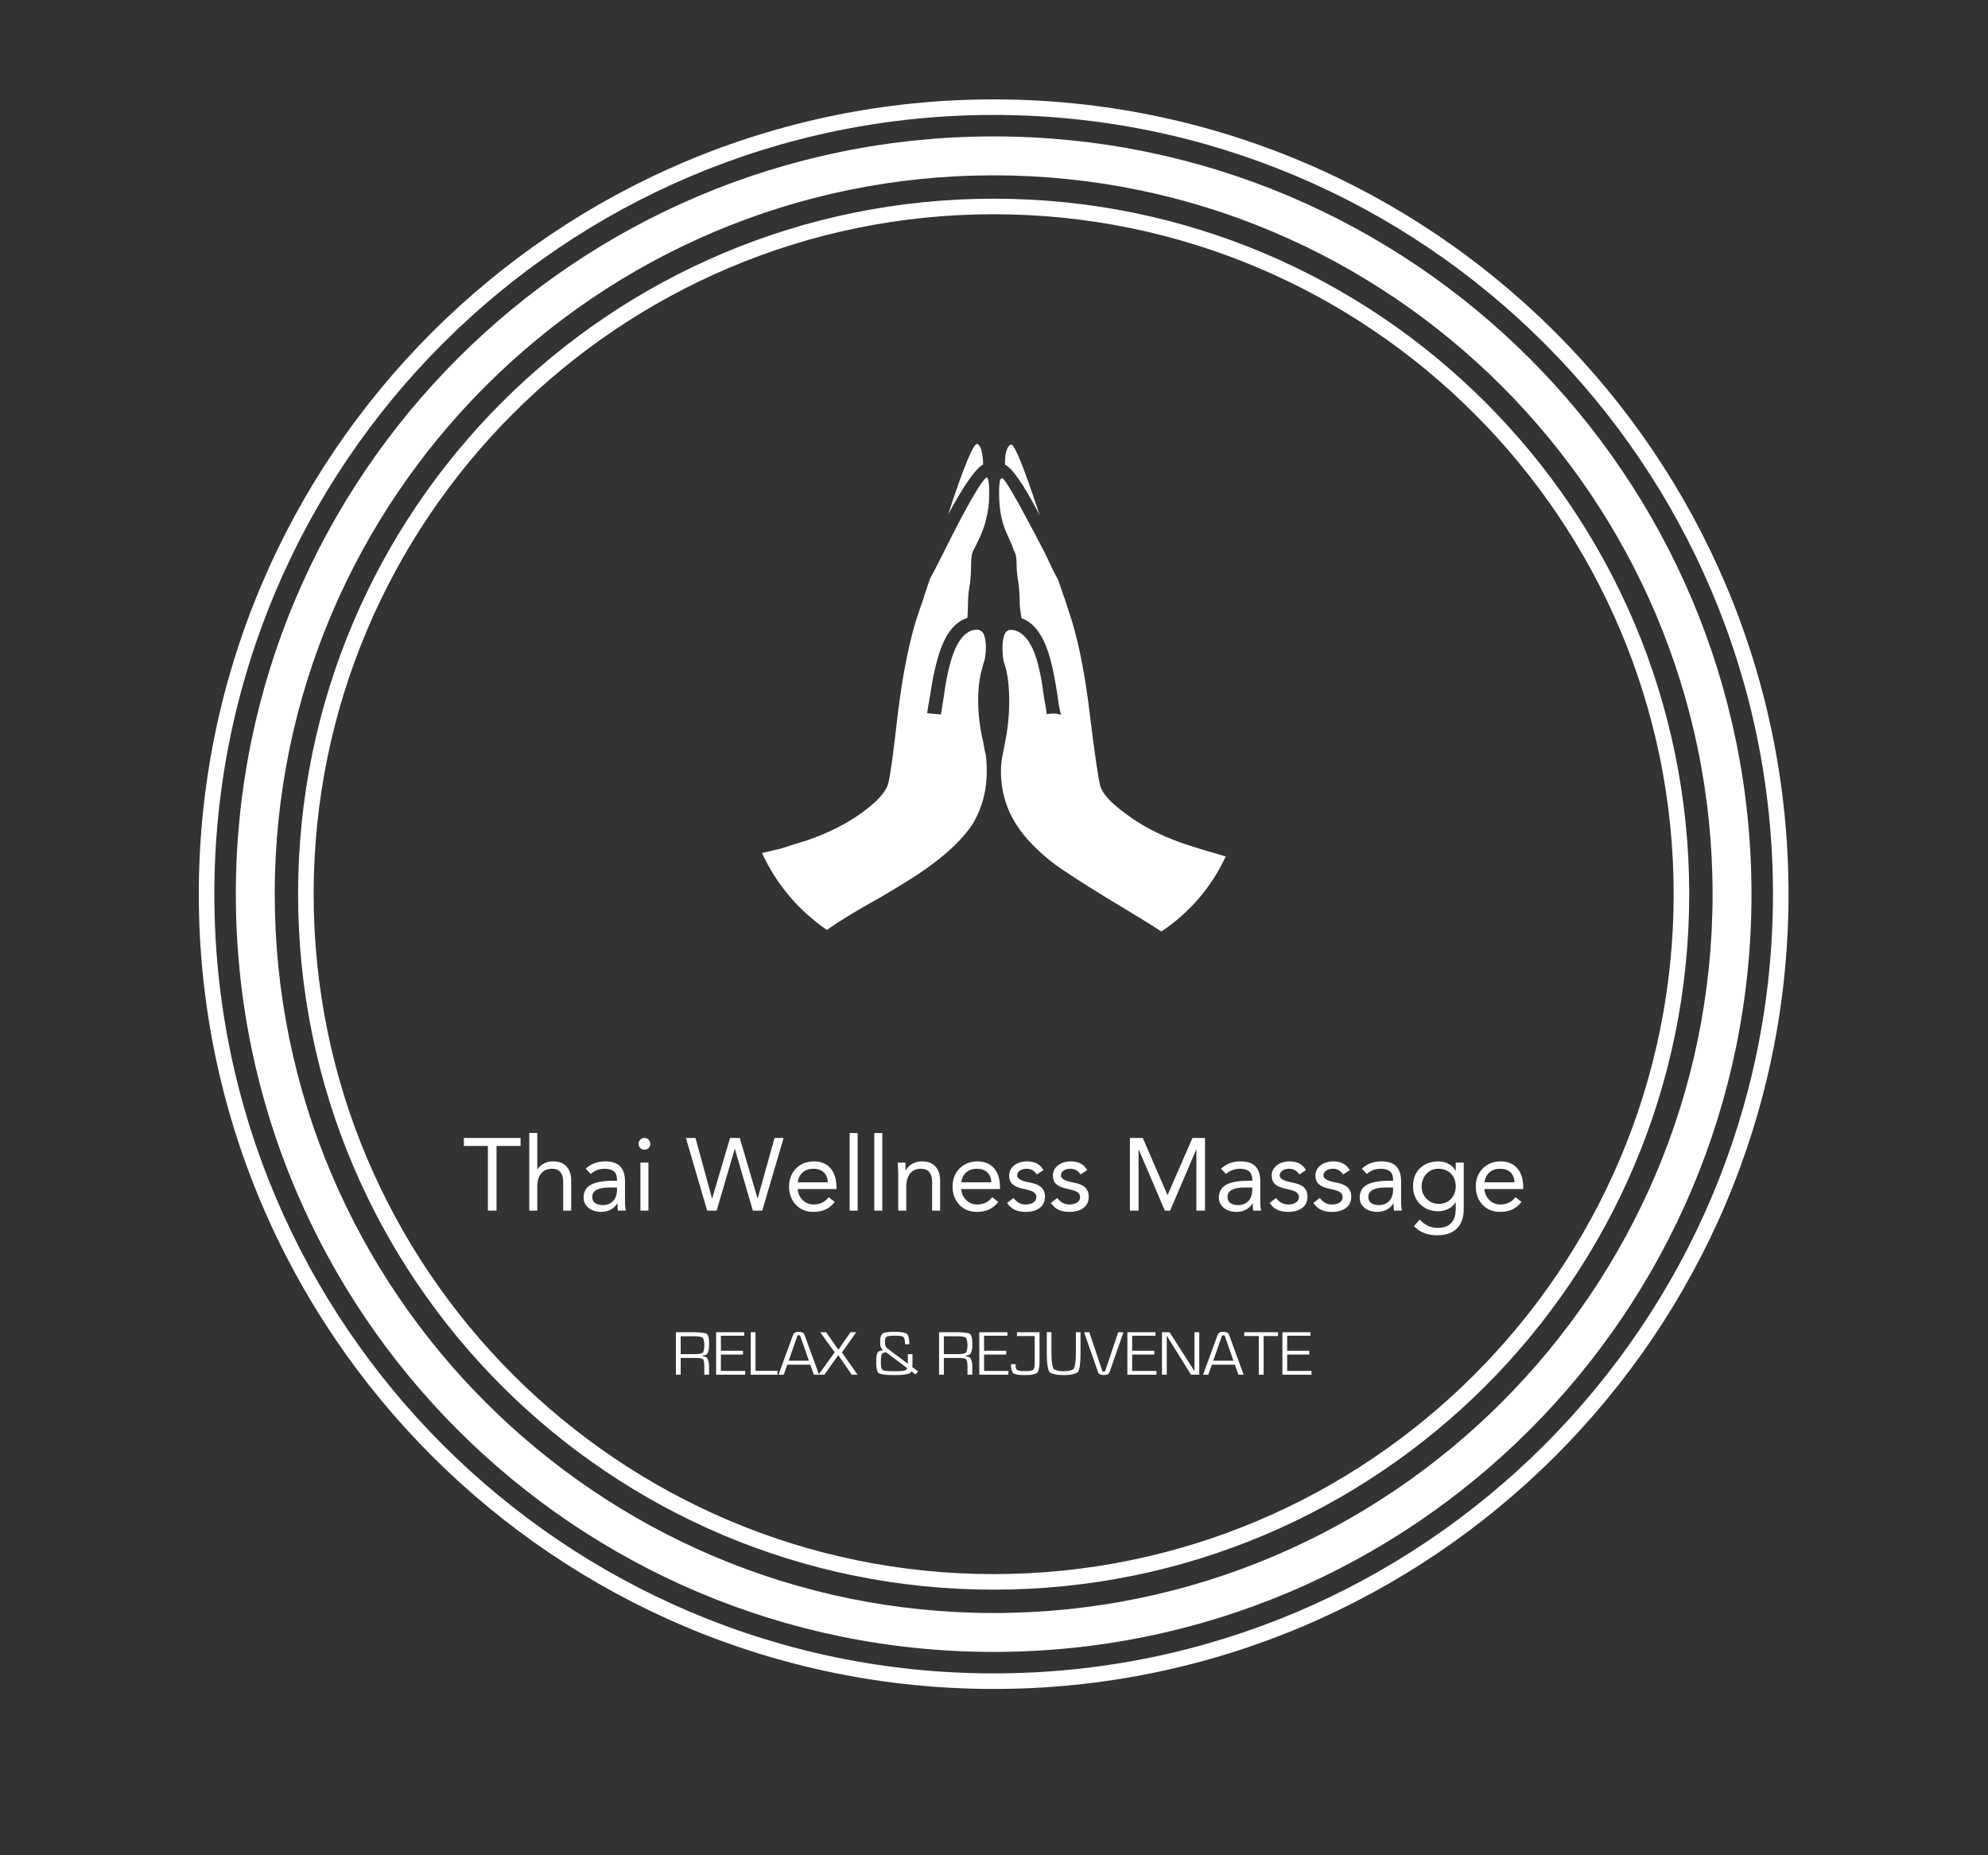 
		<svg xmlns="http://www.w3.org/2000/svg" xmlns:xlink="http://www.w3.org/1999/xlink" version="1.1" width="3214.286" height="3000">
			
			<rect width="100%" height="100%" fill="#333333" stroke="none"/>
			
			<g transform="scale(10.714) translate(10, 10)">
				<defs id="SvgjsDefs3101"/><g id="SvgjsG3102" featureKey="root" fill="#fff"/><g id="SvgjsG3103" featureKey="container1" fill="#fff" transform="matrix(1.174,0,0,1.174,20,5)"><defs xmlns="http://www.w3.org/2000/svg"/><g xmlns="http://www.w3.org/2000/svg">  <path d="M102.174,199.588c53.8,0,97.413-43.613,97.413-97.413S155.974,4.762,102.174,4.762S4.761,48.375,4.761,102.175    S48.375,199.588,102.174,199.588z M102.174,9.762c50.957,0,92.413,41.457,92.413,92.413s-41.456,92.413-92.413,92.413    c-50.957,0-92.413-41.457-92.413-92.413S51.218,9.762,102.174,9.762z"/>  <path d="M102.174,191.585c49.38,0,89.41-40.03,89.41-89.41s-40.03-89.41-89.41-89.41c-49.38,0-89.41,40.03-89.41,89.41    S52.794,191.585,102.174,191.585z M102.174,14.765c48.198,0,87.41,39.212,87.41,87.41s-39.212,87.41-87.41,87.41    c-48.198,0-87.41-39.212-87.41-87.41S53.976,14.765,102.174,14.765z"/>  <path d="M102.174,204.35c56.339,0,102.174-45.835,102.174-102.175S158.513,0,102.174,0C45.835,0,0,45.835,0,102.175    S45.835,204.35,102.174,204.35z M102.174,2c55.236,0,100.174,44.938,100.174,100.175S157.411,202.35,102.174,202.35    C46.938,202.35,2,157.411,2,102.175S46.938,2,102.174,2z"/></g></g><g id="SvgjsG3104" featureKey="symbol1" fill="#fff" transform="matrix(0.928,0,0,0.928,98.919,52.08)"><path xmlns="http://www.w3.org/2000/svg" fill-rule="evenodd" clip-rule="evenodd" d="M43.35,11.25c0.1,0.4,0.15,1.067,0.15,2c0,1.6-0.167,3.017-0.5,4.25  c-0.167,0.8-0.483,1.733-0.95,2.8c-0.533,1.167-0.9,1.917-1.1,2.25c-0.267,0.434-0.4,1.217-0.4,2.35c0,0.867-0.05,1.833-0.15,2.9  c-0.233,1.233-0.35,2.3-0.35,3.2c0,0.633-0.033,1.5-0.1,2.6c-2.3,0.7-3.967,3.1-5,7.2c-0.367,1.267-0.717,3.034-1.05,5.3  c-0.267,1.467-0.433,2.467-0.5,3c0.767,0.067,1.517,0.134,2.25,0.2c0.1-0.666,0.25-1.616,0.45-2.85c0.3-2.2,0.617-3.883,0.95-5.05  c0.867-3.5,2.184-5.45,3.95-5.85h0.15c0.1-0.033,0.25-0.05,0.45-0.05c0.333,0.033,0.633,0.217,0.9,0.55c0.3,0.534,0.45,1.3,0.45,2.3  c0,0.8-0.067,1.483-0.2,2.05c-0.1,0.267-0.233,0.733-0.4,1.4c-0.434,1.434-0.65,3.167-0.65,5.2c0,2.267,0.267,4.5,0.8,6.7  c0.2,1.166,0.35,1.916,0.45,2.25V56c0.1,0.8,0.15,1.634,0.15,2.5c0,3.2-0.783,6.1-2.35,8.7c-1.467,2.166-3.617,4.3-6.45,6.399  c-1.767,1.367-4.633,3.2-8.6,5.5c-3.9,2.167-6.767,3.917-8.6,5.25c-4.667-3.233-8.184-7.399-10.55-12.5  c1.733-0.433,2.717-0.666,2.95-0.699c1.633-0.534,3.117-1,4.45-1.4c3.367-1.167,6.283-2.634,8.75-4.4  c2.633-1.899,4.1-3.55,4.4-4.949c0.3-1.101,0.8-4.75,1.5-10.95c0.733-6.034,1.7-11.083,2.9-15.15c0.533-1.633,1-3,1.4-4.1v-0.15  c0-0.066,0.017-0.1,0.05-0.1c0.466-1.434,0.767-2.333,0.9-2.7c0.433-0.767,1.133-2.117,2.1-4.05c1.167-2.333,2.117-4.2,2.85-5.6  c2.367-4.434,3.8-6.717,4.3-6.85C43.233,10.817,43.317,10.983,43.35,11.25z M45.2,11.15c0.1-0.1,0.217-0.183,0.35-0.25  c0.033,0,0.066-0.017,0.101-0.05c0.6,0.566,1.949,2.833,4.05,6.8c0.767,1.4,1.75,3.267,2.95,5.6c0.933,2.033,1.6,3.383,2,4.05  c0.166,0.434,0.5,1.4,1,2.9v0.05h0.05c0.366,1.133,0.816,2.533,1.35,4.2c1.2,4.133,2.15,9.2,2.851,15.2v0.05  c0.767,6.133,1.3,9.8,1.6,11c0.267,1.366,1.733,3,4.4,4.899c2.399,1.801,5.316,3.317,8.75,4.551  c1.267,0.433,2.733,0.899,4.399,1.399c0.2,0.033,1.167,0.316,2.9,0.851c-2.334,5-5.816,9.066-10.45,12.199  c-1.9-1.233-4.8-3.017-8.7-5.35c-3.866-2.366-6.733-4.217-8.6-5.55c-2.8-2.134-4.9-4.3-6.3-6.5c-1.667-2.601-2.5-5.5-2.5-8.7  c0-0.833,0.083-1.667,0.25-2.5c0.066-0.366,0.216-1.134,0.449-2.3c0.434-2.167,0.65-4.384,0.65-6.65c0-2-0.184-3.75-0.55-5.25  c-0.2-0.6-0.334-1.066-0.4-1.4c-0.1-0.566-0.149-1.25-0.149-2.05c0-0.934,0.149-1.7,0.449-2.3c0.233-0.333,0.517-0.5,0.851-0.5  c0.233,0,0.434,0.017,0.6,0.05h0.05c1.767,0.5,3.067,2.433,3.9,5.8v0.1c0.333,1.2,0.634,2.883,0.9,5.05  c0.233,1.134,0.383,2.033,0.449,2.7c0.834-0.167,1.617-0.134,2.351,0.1C55,48.884,54.8,47.833,54.6,46.2  c-0.366-2.3-0.699-4.05-1-5.25c-1-4.1-2.616-6.534-4.85-7.3c-0.2-1.133-0.3-2-0.3-2.6c0-0.933-0.066-1.983-0.2-3.15  c-0.2-1.1-0.3-2.1-0.3-3c0-1.133-0.15-1.883-0.45-2.25c-0.1-0.4-0.417-1.183-0.95-2.35c-0.5-1.033-0.833-1.966-1-2.8  c-0.3-1.2-0.45-2.617-0.45-4.25c0-0.933,0.051-1.6,0.15-2C45.283,11.183,45.267,11.15,45.2,11.15z M42.5,8.65  c-1.167,0.6-3.033,3.25-5.6,7.95c-0.033,0.066-0.083,0.117-0.15,0.15c0.067-0.1,0.117-0.183,0.15-0.25  c2.4-7.333,3.934-11.067,4.6-11.2c0.4,0.1,0.683,0.65,0.85,1.65C42.45,7.483,42.5,8.05,42.5,8.65z M46.15,7.05  C46.35,6.017,46.667,5.467,47.1,5.4C47.7,5.567,49.2,9.3,51.6,16.6c0.067,0.066,0.117,0.167,0.15,0.3  c-0.033-0.1-0.083-0.167-0.15-0.2c-2.466-4.733-4.316-7.417-5.55-8.05C46.05,8.05,46.083,7.517,46.15,7.05z"/></g><g id="SvgjsG3105" featureKey="text1" fill="#fff" transform="matrix(0.775,0,0,0.775,59.83,154.119)"><path d="M11.26 9.84 l0 1.56 l-4.68 0 l0 12.6 l-1.68 0 l0 -12.6 l-4.68 0 l0 -1.56 l11.04 0 z M14.52 8.88 l0 7.06 l0.04 0 q0.42 -0.7 1.24 -1.12 t1.78 -0.42 q1.76 0 2.65 1.02 t0.89 2.72 l0 5.86 l-1.56 0 l0 -5.68 q0 -1.08 -0.5 -1.77 t-1.64 -0.71 q-1.44 0 -2.17 0.95 t-0.73 2.57 l0 4.64 l-1.56 0 l0 -15.12 l1.56 0 z M27.68 14.4 q2.04 0 2.97 0.96 t0.95 2.9 l0 4.2 q0 0.6 0.14 1.54 l-1.5 0 q-0.1 -0.18 -0.1 -1.4 l-0.04 0 q-1.06 1.6 -3.08 1.64 q-1.54 0 -2.51 -0.77 t-0.97 -2.01 q0 -1.7 1.4 -2.49 t4.38 -0.79 l0.72 0 l0 -0.26 q0 -2.04 -2.32 -2.08 q-1.68 0 -2.78 1.02 l-0.98 -1.02 q1.44 -1.4 3.72 -1.44 z M25.22 21.3 q0 1.58 2.06 1.62 q1.22 0 1.99 -0.78 t0.77 -2.28 l0 -0.36 l-1.72 0 q-1.38 0 -2.23 0.44 t-0.87 1.36 z M35.38 9.84 q0.46 0 0.8 0.33 t0.34 0.81 q0 0.5 -0.32 0.82 t-0.82 0.32 t-0.82 -0.32 t-0.32 -0.82 q0 -0.48 0.34 -0.81 t0.8 -0.33 z M36.16 14.64 l0 9.36 l-1.56 0 l0 -9.36 l1.56 0 z  M45.32 9.84 l3.22 11.76 l0.04 0 l3.48 -11.76 l1.88 0 l3.46 11.76 l0.04 0 l3.28 -11.76 l1.76 0 l-4.16 14.16 l-1.82 0 l-3.5 -12 l-0.04 0 l-3.52 12 l-1.84 0 l-4.14 -14.16 l1.86 0 z M68.34 14.4 q2.08 0 3.25 1.31 t1.19 3.71 l0 0.38 l-7.56 0 q0.12 1.3 0.98 2.14 t2.1 0.86 q1.9 0 2.96 -1.42 l1.18 0.92 q-0.74 0.96 -1.74 1.45 t-2.4 0.49 q-2.14 0 -3.44 -1.39 t-1.32 -3.53 q0 -2.12 1.33 -3.5 t3.47 -1.42 z M71.1 18.48 q-0.06 -1.22 -0.79 -1.93 t-2.05 -0.71 q-1.2 0 -2.02 0.68 t-1.02 1.96 l5.88 0 z M76.9 8.88 l0 15.12 l-1.56 0 l0 -15.12 l1.56 0 z M81.7 8.88 l0 15.12 l-1.56 0 l0 -15.12 l1.56 0 z M89.4 14.4 q1.76 0 2.66 1.02 t0.9 2.72 l0 5.86 l-1.56 0 l0 -5.68 q0 -1.08 -0.5 -1.77 t-1.64 -0.71 q-1.44 0 -2.17 0.95 t-0.73 2.63 l0 4.58 l-1.56 0 l0 -7.28 q0 -0.1 -0.08 -2.08 l1.48 0 q0.04 1.4 0.04 1.54 l0.04 0 q0.38 -0.8 1.23 -1.29 t1.89 -0.49 z M100.18 14.4 q2.08 0 3.25 1.31 t1.19 3.71 l0 0.38 l-7.56 0 q0.12 1.3 0.98 2.14 t2.1 0.86 q1.9 0 2.96 -1.42 l1.18 0.92 q-0.74 0.96 -1.74 1.45 t-2.4 0.49 q-2.14 0 -3.44 -1.39 t-1.32 -3.53 q0 -2.12 1.33 -3.5 t3.47 -1.42 z M102.94 18.48 q-0.06 -1.22 -0.79 -1.93 t-2.05 -0.71 q-1.2 0 -2.02 0.68 t-1.02 1.96 l5.88 0 z M109.9 14.4 q2.24 0.02 3.18 1.7 l-1.3 0.86 q-0.68 -1.12 -1.98 -1.12 q-0.78 0 -1.31 0.36 t-0.53 0.94 q0 0.94 2.34 1.36 q1.68 0.3 2.38 0.98 t0.7 1.82 q0 1.38 -1.02 2.16 t-2.72 0.78 q-1.32 0 -2.17 -0.42 t-1.47 -1.32 l1.24 -0.96 q0.58 0.7 1.14 0.98 t1.26 0.28 q0.9 0 1.48 -0.39 t0.58 -1.05 q0 -0.68 -0.61 -1.02 t-2.03 -0.62 q-1.4 -0.3 -2.03 -0.9 t-0.63 -1.66 q0 -1.18 0.97 -1.96 t2.53 -0.8 z M118.42 14.4 q2.24 0.02 3.18 1.7 l-1.3 0.86 q-0.68 -1.12 -1.98 -1.12 q-0.78 0 -1.31 0.36 t-0.53 0.94 q0 0.94 2.34 1.36 q1.68 0.3 2.38 0.98 t0.7 1.82 q0 1.38 -1.02 2.16 t-2.72 0.78 q-1.32 0 -2.17 -0.42 t-1.47 -1.32 l1.24 -0.96 q0.58 0.7 1.14 0.98 t1.26 0.28 q0.9 0 1.48 -0.39 t0.58 -1.05 q0 -0.68 -0.61 -1.02 t-2.03 -0.62 q-1.4 -0.3 -2.03 -0.9 t-0.63 -1.66 q0 -1.18 0.97 -1.96 t2.53 -0.8 z  M132.42 9.84 l4.8 11.1 l0.04 0 l4.84 -11.1 l2.44 0 l0 14.16 l-1.68 0 l0 -11.88 l-0.04 0 l-5.08 11.88 l-1.02 0 l-5.08 -11.88 l-0.04 0 l0 11.88 l-1.68 0 l0 -14.16 l2.5 0 z M151.38 14.4 q2.04 0 2.97 0.96 t0.95 2.9 l0 4.2 q0 0.6 0.14 1.54 l-1.5 0 q-0.1 -0.18 -0.1 -1.4 l-0.04 0 q-1.06 1.6 -3.08 1.64 q-1.54 0 -2.51 -0.77 t-0.97 -2.01 q0 -1.7 1.4 -2.49 t4.38 -0.79 l0.72 0 l0 -0.26 q0 -2.04 -2.32 -2.08 q-1.68 0 -2.78 1.02 l-0.98 -1.02 q1.44 -1.4 3.72 -1.44 z M148.92 21.3 q0 1.58 2.06 1.62 q1.22 0 1.99 -0.78 t0.77 -2.28 l0 -0.36 l-1.72 0 q-1.38 0 -2.23 0.44 t-0.87 1.36 z M161.02 14.4 q2.24 0.02 3.18 1.7 l-1.3 0.86 q-0.68 -1.12 -1.98 -1.12 q-0.78 0 -1.31 0.36 t-0.53 0.94 q0 0.94 2.34 1.36 q1.68 0.3 2.38 0.98 t0.7 1.82 q0 1.38 -1.02 2.16 t-2.72 0.78 q-1.32 0 -2.17 -0.42 t-1.47 -1.32 l1.24 -0.96 q0.58 0.7 1.14 0.98 t1.26 0.28 q0.9 0 1.48 -0.39 t0.58 -1.05 q0 -0.68 -0.61 -1.02 t-2.03 -0.62 q-1.4 -0.3 -2.03 -0.9 t-0.63 -1.66 q0 -1.18 0.97 -1.96 t2.53 -0.8 z M169.54 14.4 q2.24 0.02 3.18 1.7 l-1.3 0.86 q-0.68 -1.12 -1.98 -1.12 q-0.78 0 -1.31 0.36 t-0.53 0.94 q0 0.94 2.34 1.36 q1.68 0.3 2.38 0.98 t0.7 1.82 q0 1.38 -1.02 2.16 t-2.72 0.78 q-1.32 0 -2.17 -0.42 t-1.47 -1.32 l1.24 -0.96 q0.58 0.7 1.14 0.98 t1.26 0.28 q0.9 0 1.48 -0.39 t0.58 -1.05 q0 -0.68 -0.61 -1.02 t-2.03 -0.62 q-1.4 -0.3 -2.03 -0.9 t-0.63 -1.66 q0 -1.18 0.97 -1.96 t2.53 -0.8 z M178.8 14.4 q2.04 0 2.97 0.96 t0.95 2.9 l0 4.2 q0 0.6 0.14 1.54 l-1.5 0 q-0.1 -0.18 -0.1 -1.4 l-0.04 0 q-1.06 1.6 -3.08 1.64 q-1.54 0 -2.51 -0.77 t-0.97 -2.01 q0 -1.7 1.4 -2.49 t4.38 -0.79 l0.72 0 l0 -0.26 q0 -2.04 -2.32 -2.08 q-1.68 0 -2.78 1.02 l-0.98 -1.02 q1.44 -1.4 3.72 -1.44 z M176.34 21.3 q0 1.58 2.06 1.62 q1.22 0 1.99 -0.78 t0.77 -2.28 l0 -0.36 l-1.72 0 q-1.38 0 -2.23 0.44 t-0.87 1.36 z M190 14.4 q1.08 0 1.99 0.5 t1.33 1.34 l0.04 0 l0 -1.6 l1.56 0 l0 9.04 q0 2.4 -1.28 3.74 t-3.82 1.38 q-1.38 0 -2.5 -0.4 t-2.1 -1.38 l1.12 -1.28 q1.5 1.62 3.48 1.62 q3.54 0 3.54 -3.76 l0 -1.22 l-0.04 0 q-0.52 0.84 -1.44 1.29 t-1.88 0.45 q-2.16 0 -3.54 -1.35 t-1.42 -3.45 q0 -2.26 1.36 -3.58 t3.6 -1.34 z M186.72 19.32 q0 1.4 0.96 2.37 t2.34 0.99 q1.52 0 2.43 -0.98 t0.91 -2.42 q0 -1.54 -0.93 -2.48 t-2.43 -0.96 q-1.42 0 -2.35 1 t-0.93 2.48 z M202.06 14.4 q2.08 0 3.25 1.31 t1.19 3.71 l0 0.38 l-7.56 0 q0.12 1.3 0.98 2.14 t2.1 0.86 q1.9 0 2.96 -1.42 l1.18 0.92 q-0.74 0.96 -1.74 1.45 t-2.4 0.49 q-2.14 0 -3.44 -1.39 t-1.32 -3.53 q0 -2.12 1.33 -3.5 t3.47 -1.42 z M204.82 18.48 q-0.06 -1.22 -0.79 -1.93 t-2.05 -0.71 q-1.2 0 -2.02 0.68 t-1.02 1.96 l5.88 0 z"/></g><g id="SvgjsG3106" featureKey="text3" fill="#fff" transform="matrix(0.564,0,0,0.564,91.436,186.195)"><path d="M8.04 14.94 l0 0.06 c0.22 0.06 0.4 0.08 0.64 0.16 c0.24 0.06 0.32 0.1 0.46 0.18 c0.1 0.08 0.2 0.16 0.28 0.3 c0.34 0.62 0.46 1.32 0.46 2.1 l0 2.26 l-1.28 0 l0 -2.26 c0 -0.58 -0.06 -1.18 -0.2 -1.6 c-0.02 -0.1 -0.08 -0.18 -0.14 -0.24 c-0.02 -0.04 -0.08 -0.08 -0.18 -0.14 c-0.4 -0.16 -0.92 -0.24 -1.46 -0.24 l-4.34 0 l0 4.48 l-1.28 0 l0 -11.36 l4.84 0 c1.1 0 2.16 0.08 2.96 0.26 c0.18 0.06 0.28 0.08 0.42 0.16 c0.1 0.08 0.16 0.12 0.24 0.26 c0.48 0.68 0.42 2.04 0.42 2.56 c0 0.56 0.04 1.62 -0.42 2.4 c-0.08 0.16 -0.14 0.24 -0.24 0.3 c-0.08 0.06 -0.24 0.12 -0.42 0.18 c-0.26 0.08 -0.52 0.12 -0.76 0.18 z M8.3 10.3 c-0.06 -0.1 -0.08 -0.16 -0.14 -0.22 c-0.08 -0.06 -0.18 -0.1 -0.3 -0.14 c-0.48 -0.16 -1.16 -0.22 -1.86 -0.22 l-3.72 0 l0 4.78 l3.72 0 c0.7 0 1.38 -0.06 1.88 -0.24 c0.14 -0.04 0.22 -0.08 0.28 -0.12 c0.06 -0.06 0.08 -0.1 0.16 -0.24 c0.22 -0.54 0.28 -1.3 0.28 -1.8 c0 -0.48 -0.06 -1.22 -0.3 -1.8 z M13.04 13.6 l5.92 0 l0 1.02 l-5.92 0 l0 4.38 l6.5 0 l0 1 l-7.78 0 l0 -11.36 l7.52 0 l0 0.94 l-6.24 0 l0 4.02 z M21.02 20 l0 -11.36 l1.28 0 l0 10.32 l5.9 0 l0 1.04 l-7.18 0 z M33.88 8.52 c0.34 0 0.74 0.08 1.06 0.24 c0.1 0.04 0.16 0.08 0.2 0.12 c0.06 0.06 0.1 0.14 0.16 0.24 c0.1 0.24 0.2 0.48 0.3 0.74 l3.7 10.14 l-1.4 0 l-0.94 -2.68 l-6.16 0 l-0.94 2.68 l-1.4 0 l3.7 -10.14 c0.1 -0.26 0.2 -0.52 0.32 -0.74 c0.06 -0.1 0.1 -0.18 0.16 -0.24 c0.04 -0.04 0.1 -0.08 0.18 -0.12 c0.3 -0.16 0.68 -0.24 1.06 -0.24 z M33.44 9.78 l-2.26 6.48 l5.4 0 l-2.26 -6.48 c-0.02 -0.08 -0.06 -0.16 -0.08 -0.22 l-0.04 -0.04 c-0.02 -0.02 -0.04 -0.02 -0.06 -0.04 c-0.08 -0.02 -0.18 -0.04 -0.26 -0.04 s-0.2 0.04 -0.26 0.06 c-0.02 0.02 -0.04 0.02 -0.06 0.04 l-0.04 0.04 c-0.02 0.06 -0.06 0.12 -0.08 0.2 z M49.6 20 l-1.56 0 l-3.58 -5.2 l-0.04 0 l-3.68 5.2 l-1.56 0 l4.3 -5.98 l-3.86 -5.38 l1.58 0 l3.24 4.64 l0.06 0 l3.22 -4.64 l1.54 0 l-3.84 5.42 z  M56.08 9.2 c0.1 -0.14 0.18 -0.2 0.26 -0.26 c0.1 -0.06 0.22 -0.1 0.4 -0.16 c0.9 -0.22 1.88 -0.26 2.82 -0.26 c1.18 0 2.18 0.12 2.9 0.36 c0.18 0.06 0.32 0.12 0.4 0.2 s0.14 0.2 0.22 0.36 c0.3 0.66 0.38 1.56 0.38 2.42 l-1.16 0 c0 -0.4 0 -1.22 -0.3 -1.76 c-0.04 -0.1 -0.08 -0.16 -0.14 -0.2 c-0.06 -0.06 -0.14 -0.08 -0.24 -0.14 c-0.48 -0.14 -1.08 -0.2 -1.86 -0.2 c-0.88 0 -1.64 0.04 -2.18 0.2 c-0.14 0.04 -0.22 0.08 -0.28 0.12 s-0.12 0.12 -0.18 0.22 c-0.18 0.4 -0.18 0.86 -0.18 1.36 c0 0.14 0.02 0.3 0.04 0.46 c0.02 0.18 0.08 0.34 0.14 0.5 c0.04 0.14 0.18 0.32 0.32 0.44 l5.6 4.2 c0.02 -0.06 0.02 -0.12 0.02 -0.2 l0 -2.36 l1.24 0 l0 2.62 c0 0.3 -0.02 0.58 -0.06 0.84 l1.6 1.18 l-0.72 0.8 l-1.14 -0.86 l-0.12 0.24 c-0.1 0.16 -0.16 0.24 -0.26 0.3 s-0.22 0.1 -0.44 0.16 c-0.86 0.24 -1.96 0.32 -3.72 0.32 c-1.74 0 -2.88 -0.08 -3.68 -0.32 c-0.24 -0.06 -0.38 -0.1 -0.48 -0.16 c-0.08 -0.06 -0.16 -0.16 -0.24 -0.3 c-0.32 -0.58 -0.44 -1.32 -0.44 -2.5 c0 -1.12 0.04 -1.9 0.28 -2.56 c0.06 -0.16 0.1 -0.24 0.16 -0.32 s0.14 -0.12 0.28 -0.18 c0.34 -0.16 0.7 -0.26 1.08 -0.32 l0 -0.06 l-0.06 -0.04 c-0.28 -0.22 -0.38 -0.42 -0.44 -0.54 c-0.1 -0.24 -0.14 -0.46 -0.2 -0.7 c-0.06 -0.34 -0.04 -0.74 -0.04 -1.08 c0 -0.7 0.08 -1.24 0.42 -1.82 z M62.88 18.24 l-5.66 -4.26 c-0.22 0.04 -0.4 0.08 -0.56 0.12 c-0.16 0.06 -0.26 0.1 -0.32 0.14 c-0.08 0.06 -0.14 0.12 -0.2 0.22 c-0.22 0.4 -0.3 0.94 -0.3 2.08 c0 1.1 0.08 1.6 0.3 2 c0.06 0.1 0.1 0.18 0.18 0.2 c0.06 0.02 0.16 0.06 0.3 0.12 c0.52 0.16 1.32 0.22 2.82 0.22 c1.54 0 2.32 -0.06 2.84 -0.22 c0.16 -0.06 0.22 -0.06 0.3 -0.12 c0.06 -0.02 0.1 -0.1 0.16 -0.2 s0.1 -0.2 0.14 -0.3 z  M78.46 14.94 l0 0.06 c0.22 0.06 0.4 0.08 0.64 0.16 c0.24 0.06 0.32 0.1 0.46 0.18 c0.1 0.08 0.2 0.16 0.28 0.3 c0.34 0.62 0.46 1.32 0.46 2.1 l0 2.26 l-1.28 0 l0 -2.26 c0 -0.58 -0.06 -1.18 -0.2 -1.6 c-0.02 -0.1 -0.08 -0.18 -0.14 -0.24 c-0.02 -0.04 -0.08 -0.08 -0.18 -0.14 c-0.4 -0.16 -0.92 -0.24 -1.46 -0.24 l-4.34 0 l0 4.48 l-1.28 0 l0 -11.36 l4.84 0 c1.1 0 2.16 0.08 2.96 0.26 c0.18 0.06 0.28 0.08 0.42 0.16 c0.1 0.08 0.16 0.12 0.24 0.26 c0.48 0.68 0.42 2.04 0.42 2.56 c0 0.56 0.04 1.62 -0.42 2.4 c-0.08 0.16 -0.14 0.24 -0.24 0.3 c-0.08 0.06 -0.24 0.12 -0.42 0.18 c-0.26 0.08 -0.52 0.12 -0.76 0.18 z M78.72 10.3 c-0.06 -0.1 -0.08 -0.16 -0.14 -0.22 c-0.08 -0.06 -0.18 -0.1 -0.3 -0.14 c-0.48 -0.16 -1.16 -0.22 -1.86 -0.22 l-3.72 0 l0 4.78 l3.72 0 c0.7 0 1.38 -0.06 1.88 -0.24 c0.14 -0.04 0.22 -0.08 0.28 -0.12 c0.06 -0.06 0.08 -0.1 0.16 -0.24 c0.22 -0.54 0.28 -1.3 0.28 -1.8 c0 -0.48 -0.06 -1.22 -0.3 -1.8 z M83.46 13.6 l5.92 0 l0 1.02 l-5.92 0 l0 4.38 l6.5 0 l0 1 l-7.78 0 l0 -11.36 l7.52 0 l0 0.94 l-6.24 0 l0 4.02 z M97 17.06 l0 -7.4 l-4.74 0 l0 -1.02 l6.04 0 l0 7.86 c0 0.94 -0.1 1.9 -0.4 2.62 c-0.08 0.22 -0.12 0.28 -0.2 0.38 c-0.08 0.08 -0.16 0.12 -0.38 0.2 c-0.9 0.38 -1.92 0.4 -2.9 0.4 c-0.9 0 -1.9 0 -2.76 -0.3 c-0.24 -0.08 -0.32 -0.12 -0.42 -0.2 c-0.06 -0.06 -0.12 -0.12 -0.2 -0.28 c-0.3 -0.62 -0.38 -1.34 -0.38 -2.12 l1.24 0 c0 0.48 0.04 0.96 0.18 1.3 c0.08 0.14 0.1 0.16 0.16 0.22 c0.06 0.02 0.14 0.06 0.26 0.1 c0.58 0.22 1.24 0.22 1.9 0.22 c0.64 0 1.34 0 1.96 -0.22 c0.14 -0.04 0.22 -0.08 0.26 -0.12 s0.08 -0.12 0.14 -0.22 c0.18 -0.42 0.24 -0.92 0.24 -1.42 z M100.24 14.32 l0 -5.7 l1.24 0 l0 5.68 c0 1.36 0.1 2.68 0.36 3.64 c0.06 0.18 0.1 0.32 0.16 0.42 c0.08 0.1 0.18 0.18 0.32 0.26 c0.58 0.32 1.48 0.46 2.44 0.46 c0.9 0 1.84 -0.14 2.42 -0.46 c0.16 -0.08 0.22 -0.16 0.3 -0.26 c0.08 -0.14 0.1 -0.18 0.18 -0.42 c0.26 -0.96 0.36 -2.28 0.36 -3.64 l0 -5.66 l1.24 -0.02 l0 5.7 c0 1.08 -0.02 3 -0.44 4.4 c-0.08 0.24 -0.14 0.38 -0.24 0.52 s-0.24 0.22 -0.46 0.32 c-1.06 0.5 -2.44 0.54 -3.36 0.54 c-0.98 0 -2.32 -0.04 -3.38 -0.54 c-0.24 -0.1 -0.36 -0.18 -0.46 -0.32 s-0.16 -0.28 -0.24 -0.52 c-0.42 -1.42 -0.44 -3.32 -0.44 -4.4 z M115.5 20.1 c-0.38 0 -0.78 -0.06 -1.12 -0.24 c-0.06 -0.04 -0.12 -0.08 -0.18 -0.14 s-0.08 -0.06 -0.16 -0.2 c-0.1 -0.24 -0.18 -0.44 -0.28 -0.76 l-3.54 -10.12 l1.4 0 l3.42 10.2 c0.02 0.06 0.06 0.14 0.08 0.2 c0.02 0.04 0.04 0.06 0.06 0.08 c0 0 0.02 0 0.04 0.02 c0.08 0.02 0.18 0.04 0.28 0.04 c0.08 0 0.16 -0.02 0.24 -0.04 c0.02 -0.02 0.04 -0.02 0.06 -0.04 s0.02 -0.04 0.04 -0.06 c0.02 -0.06 0.06 -0.12 0.08 -0.2 l3.44 -10.2 l1.4 0 l-3.54 10.14 c-0.08 0.24 -0.18 0.5 -0.28 0.72 c-0.08 0.14 -0.1 0.16 -0.16 0.22 c-0.04 0.06 -0.1 0.1 -0.2 0.16 c-0.3 0.16 -0.74 0.22 -1.08 0.22 z M123.08 13.6 l5.92 0 l0 1.02 l-5.92 0 l0 4.38 l6.5 0 l0 1 l-7.78 0 l0 -11.36 l7.52 0 l0 0.94 l-6.24 0 l0 4.02 z M139.72 19.02 l0.04 0 l0 -0.84 l0 -9.54 l1.28 0 l0 11.36 l-2.22 0 l-5.96 -9.58 c-0.18 -0.26 -0.32 -0.54 -0.48 -0.84 l-0.06 0 c0 0.3 0.02 0.6 0.02 0.84 l0 9.58 l-1.28 0 l0 -11.36 l2.04 0 l6.1 9.54 c0.18 0.3 0.34 0.58 0.52 0.84 z M147.48 8.52 c0.34 0 0.74 0.08 1.06 0.24 c0.1 0.04 0.16 0.08 0.2 0.12 c0.06 0.06 0.1 0.14 0.16 0.24 c0.1 0.24 0.2 0.48 0.3 0.74 l3.7 10.14 l-1.4 0 l-0.94 -2.68 l-6.16 0 l-0.94 2.68 l-1.4 0 l3.7 -10.14 c0.1 -0.26 0.2 -0.52 0.32 -0.74 c0.06 -0.1 0.1 -0.18 0.16 -0.24 c0.04 -0.04 0.1 -0.08 0.18 -0.12 c0.3 -0.16 0.68 -0.24 1.06 -0.24 z M147.04 9.78 l-2.26 6.48 l5.4 0 l-2.26 -6.48 c-0.02 -0.08 -0.06 -0.16 -0.08 -0.22 l-0.04 -0.04 c-0.02 -0.02 -0.04 -0.02 -0.06 -0.04 c-0.08 -0.02 -0.18 -0.04 -0.26 -0.04 s-0.2 0.04 -0.26 0.06 c-0.02 0.02 -0.04 0.02 -0.06 0.04 l-0.04 0.04 c-0.02 0.06 -0.06 0.12 -0.08 0.2 z M158.26 9.66 l0 10.34 l-1.3 0 l0 -10.34 l-3.88 0 l0 -1.02 l9.04 0 l0 1.02 l-3.86 0 z M164.56 13.6 l5.92 0 l0 1.02 l-5.92 0 l0 4.38 l6.5 0 l0 1 l-7.78 0 l0 -11.36 l7.52 0 l0 0.94 l-6.24 0 l0 4.02 z"/></g>
			</g>
		</svg>
	